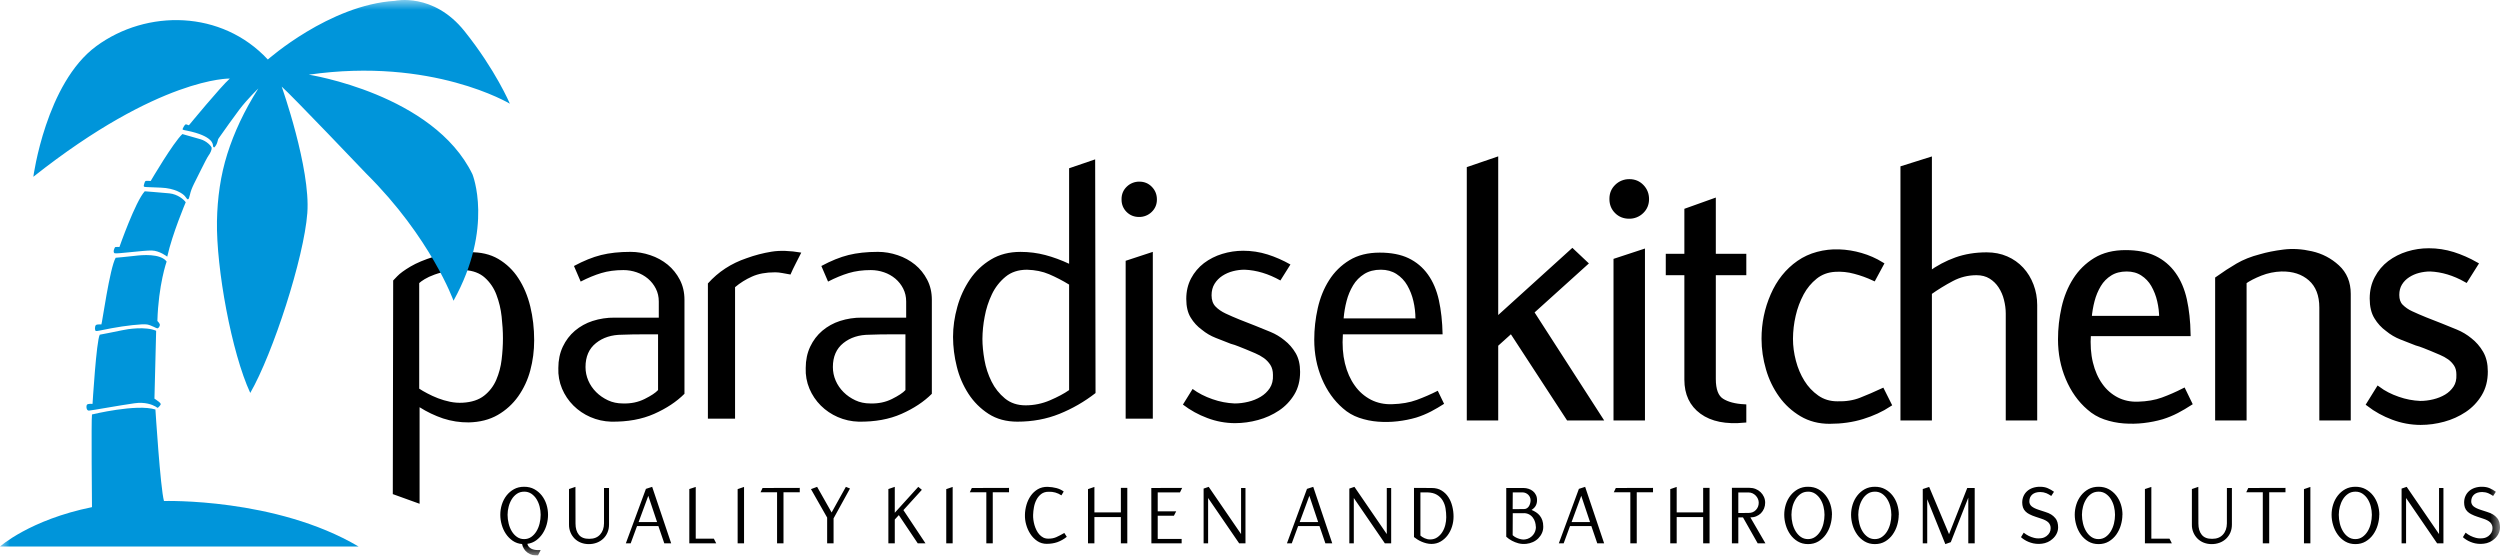 <svg width="126" height="28" viewBox="0 0 126 28" fill="none" xmlns="http://www.w3.org/2000/svg">
<mask id="mask0_86_696" style="mask-type:luminance" maskUnits="userSpaceOnUse" x="0" y="0" width="126" height="28">
<path d="M0 0H126V28H0V0Z" fill="white"/>
</mask>
<g mask="url(#mask0_86_696)">
<path d="M80.653 21.083H79.04L76.171 16.683L75.402 17.376V21.083H74.034V8.5L75.402 8.031V16.121L79.246 12.638L79.921 13.274L77.203 15.727L80.653 21.082V21.083ZM81.223 10.017C81.223 9.767 81.31 9.558 81.486 9.389C81.57 9.307 81.669 9.242 81.779 9.199C81.888 9.156 82.005 9.134 82.123 9.137C82.373 9.137 82.582 9.224 82.751 9.399C82.92 9.574 83.004 9.786 83.004 10.035C83.004 10.285 82.917 10.494 82.742 10.663C82.658 10.745 82.558 10.81 82.449 10.853C82.339 10.896 82.222 10.918 82.104 10.915C81.854 10.915 81.645 10.831 81.476 10.663C81.307 10.494 81.223 10.285 81.223 10.035V10.017ZM81.429 21.083V13.125L82.798 12.675V21.083L81.429 21.083ZM85 13.762H84.063V12.9H85V10.6L86.369 10.11V12.9H87.906V13.762H86.369V19.099C86.369 19.648 86.506 20.01 86.781 20.185C87.056 20.36 87.431 20.459 87.906 20.484V21.196C86.994 21.283 86.281 21.139 85.769 20.765C85.256 20.39 85 19.848 85 19.136V13.762ZM92.208 21.252C91.683 21.252 91.214 21.13 90.802 20.887C90.391 20.644 90.035 20.319 89.758 19.932C89.467 19.525 89.248 19.072 89.111 18.593C88.965 18.093 88.889 17.588 88.889 17.076C88.889 16.302 89.039 15.569 89.343 14.876C89.645 14.183 90.08 13.637 90.652 13.238C90.939 13.038 91.258 12.891 91.608 12.798C91.959 12.704 92.323 12.663 92.686 12.676C93.061 12.689 93.433 12.749 93.792 12.854C94.161 12.96 94.508 13.113 94.833 13.312L94.439 14.042C94.132 13.898 93.812 13.782 93.483 13.696C93.154 13.605 92.812 13.57 92.471 13.593C92.095 13.618 91.77 13.74 91.496 13.958C91.214 14.184 90.981 14.465 90.811 14.782C90.624 15.13 90.485 15.502 90.398 15.887C90.307 16.277 90.26 16.676 90.258 17.076C90.258 17.451 90.308 17.828 90.409 18.209C90.508 18.59 90.655 18.936 90.849 19.248C91.037 19.554 91.285 19.819 91.58 20.025C91.874 20.231 92.214 20.334 92.602 20.334C93.039 20.347 93.433 20.284 93.783 20.147C94.151 20.002 94.513 19.846 94.871 19.679L95.227 20.39C94.827 20.653 94.374 20.861 93.868 21.017C93.362 21.174 92.809 21.252 92.208 21.252ZM102.567 21.083H101.198V15.803C101.198 15.566 101.166 15.325 101.104 15.082C101.047 14.849 100.951 14.628 100.82 14.427C100.695 14.234 100.528 14.07 100.332 13.949C100.129 13.824 99.891 13.762 99.616 13.762C99.176 13.762 98.76 13.865 98.372 14.071C97.982 14.277 97.613 14.505 97.26 14.754V21.083H95.891V8.463L97.26 8.032V13.781C97.672 13.481 98.113 13.247 98.582 13.078C99.051 12.91 99.567 12.826 100.129 12.826C100.492 12.826 100.823 12.891 101.123 13.022C101.414 13.148 101.676 13.332 101.891 13.565C102.108 13.803 102.277 14.079 102.388 14.38C102.507 14.692 102.567 15.023 102.567 15.372V21.083ZM108.931 16.046C108.931 15.746 108.897 15.45 108.828 15.157C108.765 14.878 108.66 14.61 108.518 14.361C108.386 14.13 108.2 13.934 107.974 13.79C107.75 13.646 107.487 13.575 107.187 13.575C106.862 13.575 106.584 13.646 106.353 13.79C106.122 13.933 105.929 14.129 105.79 14.361C105.643 14.606 105.533 14.871 105.462 15.147C105.386 15.434 105.337 15.727 105.312 16.027H108.912L108.931 16.046ZM110.375 20.334C110.162 20.472 109.944 20.599 109.718 20.718C109.478 20.843 109.227 20.947 108.968 21.027C108.662 21.116 108.348 21.178 108.031 21.214C107.706 21.252 107.378 21.258 107.046 21.233C106.72 21.209 106.398 21.143 106.089 21.036C105.788 20.933 105.511 20.771 105.275 20.559C104.824 20.172 104.471 19.673 104.215 19.067C103.959 18.462 103.831 17.806 103.831 17.104C103.831 16.567 103.89 16.037 104.008 15.509C104.127 14.985 104.318 14.514 104.581 14.102C104.838 13.694 105.188 13.35 105.602 13.097C106.021 12.841 106.53 12.713 107.131 12.713C107.705 12.713 108.19 12.807 108.584 12.994C108.974 13.181 109.31 13.463 109.559 13.815C109.815 14.171 110 14.605 110.112 15.11C110.224 15.619 110.287 16.193 110.299 16.833H105.275C105.237 17.369 105.271 17.856 105.377 18.293C105.483 18.73 105.649 19.105 105.874 19.417C106.084 19.716 106.364 19.96 106.69 20.128C107.009 20.29 107.362 20.365 107.749 20.353C108.224 20.34 108.64 20.269 108.996 20.138C109.358 20.005 109.712 19.85 110.055 19.675L110.375 20.334ZM118.37 21.083H117.002V15.503C117.002 14.867 116.814 14.383 116.439 14.052C116.064 13.721 115.576 13.562 114.977 13.575C114.62 13.586 114.267 13.659 113.936 13.79C113.605 13.921 113.332 14.061 113.12 14.211V21.083H111.751V14.043C112.101 13.793 112.442 13.571 112.773 13.378C113.105 13.184 113.489 13.031 113.927 12.919C114.264 12.819 114.654 12.741 115.098 12.685C115.543 12.629 116.008 12.657 116.496 12.769C116.996 12.882 117.433 13.109 117.808 13.453C118.182 13.796 118.37 14.249 118.37 14.81V21.083ZM121.997 21.308C121.52 21.307 121.046 21.219 120.6 21.049C120.159 20.886 119.745 20.658 119.372 20.372L119.86 19.585C120.147 19.798 120.482 19.969 120.863 20.1C121.222 20.227 121.598 20.299 121.979 20.315C122.203 20.315 122.432 20.288 122.663 20.231C122.894 20.175 123.104 20.091 123.291 19.979C123.479 19.867 123.632 19.72 123.75 19.542C123.869 19.361 123.922 19.139 123.91 18.877C123.91 18.677 123.867 18.509 123.779 18.372C123.692 18.239 123.582 18.122 123.454 18.028C123.316 17.931 123.169 17.85 123.013 17.785L122.547 17.588L122.172 17.438C122.045 17.387 121.914 17.343 121.782 17.307C121.532 17.207 121.282 17.108 121.025 17.011C120.771 16.912 120.535 16.773 120.325 16.599C120.099 16.436 119.909 16.229 119.766 15.99C119.616 15.75 119.541 15.435 119.541 15.048C119.541 14.661 119.622 14.318 119.785 14.012C119.942 13.712 120.163 13.45 120.432 13.244C120.708 13.037 121.019 12.88 121.35 12.779C121.693 12.673 122.05 12.619 122.41 12.62C122.826 12.619 123.241 12.682 123.638 12.807C124.031 12.932 124.416 13.1 124.791 13.313L124.284 14.118C123.685 13.781 123.085 13.6 122.485 13.575C122.285 13.575 122.088 13.6 121.894 13.65C121.7 13.7 121.522 13.778 121.36 13.884C121.2 13.987 121.065 14.125 120.966 14.286C120.866 14.449 120.816 14.642 120.816 14.867C120.816 15.104 120.881 15.291 121.012 15.429C121.161 15.578 121.336 15.699 121.528 15.785C121.741 15.885 121.978 15.987 122.241 16.094C122.503 16.2 122.765 16.303 123.028 16.403C123.278 16.503 123.531 16.606 123.788 16.712C124.044 16.818 124.278 16.958 124.491 17.133C124.716 17.308 124.903 17.523 125.053 17.779C125.204 18.035 125.278 18.35 125.278 18.725C125.278 19.161 125.182 19.542 124.984 19.867C124.791 20.188 124.529 20.463 124.216 20.672C123.892 20.887 123.536 21.049 123.159 21.15C122.781 21.254 122.39 21.307 121.997 21.308ZM27.249 25.945C27.249 25.809 27.232 25.672 27.198 25.535C27.166 25.403 27.114 25.277 27.043 25.161C26.977 25.052 26.889 24.959 26.784 24.886C26.676 24.814 26.549 24.777 26.42 24.78C26.278 24.78 26.156 24.816 26.052 24.887C25.947 24.959 25.859 25.053 25.793 25.161C25.722 25.277 25.669 25.403 25.636 25.535C25.6 25.672 25.582 25.809 25.582 25.944C25.582 26.092 25.6 26.239 25.636 26.385C25.671 26.531 25.724 26.662 25.795 26.779C25.866 26.895 25.953 26.99 26.057 27.062C26.16 27.134 26.28 27.171 26.416 27.171C26.552 27.171 26.671 27.134 26.775 27.062C26.878 26.99 26.965 26.895 27.036 26.779C27.11 26.656 27.163 26.523 27.196 26.385C27.231 26.239 27.249 26.092 27.249 25.945ZM27.107 27.724H27.249L27.111 27.998C27.016 28.004 26.921 27.995 26.83 27.969C26.743 27.946 26.661 27.907 26.588 27.854C26.517 27.803 26.457 27.739 26.409 27.664C26.361 27.59 26.328 27.506 26.313 27.419C26.143 27.407 25.98 27.351 25.84 27.255C25.704 27.161 25.587 27.042 25.496 26.905C25.402 26.764 25.331 26.608 25.286 26.445C25.239 26.282 25.215 26.114 25.215 25.945C25.215 25.768 25.241 25.595 25.294 25.427C25.348 25.259 25.425 25.108 25.529 24.975C25.633 24.843 25.758 24.736 25.906 24.654C26.054 24.573 26.224 24.533 26.416 24.533C26.608 24.533 26.779 24.573 26.928 24.654C27.077 24.736 27.203 24.843 27.307 24.975C27.41 25.108 27.488 25.259 27.542 25.427C27.595 25.595 27.621 25.768 27.621 25.945C27.621 26.104 27.599 26.266 27.555 26.429C27.512 26.589 27.445 26.741 27.355 26.881C27.268 27.016 27.157 27.135 27.027 27.231C26.896 27.327 26.742 27.389 26.579 27.409C26.59 27.462 26.613 27.512 26.648 27.553C26.682 27.593 26.723 27.625 26.77 27.651C26.817 27.676 26.87 27.694 26.928 27.706C26.985 27.718 27.045 27.724 27.107 27.724ZM30.442 24.595H30.695V26.436C30.695 26.583 30.669 26.718 30.617 26.839C30.566 26.96 30.494 27.064 30.402 27.151C30.309 27.238 30.199 27.307 30.079 27.352C29.95 27.4 29.813 27.424 29.675 27.423C29.533 27.423 29.402 27.399 29.281 27.352C29.163 27.307 29.056 27.238 28.966 27.151C28.877 27.062 28.805 26.957 28.756 26.841C28.703 26.714 28.676 26.578 28.678 26.44V24.648L29.002 24.537L29.006 26.387C29.006 26.626 29.062 26.815 29.176 26.954C29.287 27.092 29.463 27.16 29.7 27.157C29.934 27.157 30.116 27.086 30.244 26.942C30.374 26.799 30.439 26.611 30.442 26.378L30.442 24.595ZM32.674 24.988L32.186 26.312H33.117L32.674 24.988ZM33.48 27.383L33.183 26.515H32.106L31.787 27.383H31.543L32.554 24.639L32.869 24.537L33.827 27.383L33.48 27.383ZM36.097 27.383H34.741V24.648L35.065 24.541V27.148H35.977L36.097 27.383ZM37.5 27.383H37.177V24.652L37.5 24.541V27.383ZM40.308 24.811H39.488V27.383H39.164V24.811H38.331L38.433 24.595L40.308 24.59V24.811ZM42.012 26.126V27.383H41.688V26.086L40.873 24.652L41.183 24.537L41.914 25.829C42.06 25.561 42.208 25.294 42.358 25.028C42.446 24.869 42.538 24.705 42.632 24.537L42.84 24.621L42.012 26.126ZM46.644 27.383H46.254L45.301 25.962L45.097 26.184V27.383H44.774V24.648L45.097 24.537V25.843L46.281 24.537L46.462 24.687L45.532 25.71L46.644 27.383ZM48.014 27.383H47.691V24.652L48.014 24.541V27.383ZM50.855 24.811H50.035V27.383H49.711V24.811H48.878L48.98 24.595L50.855 24.59V24.811ZM52.76 27.41C52.58 27.41 52.42 27.363 52.281 27.27C52.142 27.176 52.023 27.055 51.932 26.914C51.836 26.768 51.765 26.608 51.719 26.44C51.673 26.279 51.652 26.112 51.657 25.944C51.66 25.779 51.686 25.612 51.734 25.444C51.783 25.276 51.855 25.124 51.949 24.988C52.044 24.853 52.162 24.743 52.304 24.658C52.446 24.575 52.611 24.534 52.8 24.537C52.96 24.543 53.108 24.563 53.244 24.599C53.38 24.634 53.502 24.692 53.611 24.772L53.496 24.966C53.306 24.838 53.079 24.774 52.849 24.785C52.701 24.785 52.578 24.822 52.478 24.898C52.379 24.974 52.297 25.072 52.24 25.183C52.179 25.298 52.136 25.424 52.111 25.562C52.087 25.689 52.073 25.819 52.069 25.949C52.066 26.025 52.07 26.108 52.082 26.197C52.094 26.285 52.112 26.373 52.137 26.462C52.163 26.551 52.196 26.636 52.237 26.719C52.278 26.802 52.327 26.875 52.383 26.938C52.439 27.001 52.504 27.052 52.578 27.091C52.652 27.129 52.736 27.148 52.831 27.148C52.91 27.148 52.983 27.142 53.046 27.131C53.109 27.119 53.17 27.1 53.23 27.075C53.289 27.05 53.351 27.02 53.416 26.985L53.642 26.861L53.766 27.056C53.621 27.173 53.457 27.265 53.281 27.328C53.12 27.382 52.948 27.409 52.764 27.409L52.76 27.41ZM55.158 25.825H56.492V24.59H56.816V27.383H56.492V26.059H55.158V27.383H54.835V24.652L55.158 24.541V25.825ZM59.581 24.59L59.471 24.816H58.349V25.772H59.28L59.165 25.993H58.349V27.162H59.555V27.383H58.03L58.026 24.595L59.581 24.59ZM62.772 27.383H62.453L60.889 25.099V27.383H60.662V24.625L60.919 24.537L62.55 26.918V24.595H62.772V27.383ZM65.992 24.988L65.504 26.312H66.435L65.992 24.988ZM66.799 27.383L66.502 26.515H65.425L65.106 27.383H64.862L65.872 24.639L66.187 24.537L67.145 27.383L66.799 27.383ZM70.115 27.383H69.796L68.232 25.099V27.383H68.006V24.625L68.263 24.537L69.894 26.918V24.595H70.115V27.383ZM72.891 26.069C72.891 25.918 72.879 25.768 72.854 25.619C72.832 25.478 72.782 25.343 72.709 25.221C72.637 25.103 72.537 25.005 72.418 24.936C72.295 24.862 72.136 24.822 71.941 24.816H71.589V26.993C71.642 27.043 71.714 27.088 71.802 27.128C71.891 27.168 71.983 27.188 72.078 27.188C72.215 27.188 72.334 27.153 72.436 27.084C72.539 27.014 72.626 26.924 72.691 26.819C72.76 26.711 72.81 26.591 72.843 26.458C72.876 26.325 72.891 26.195 72.891 26.069ZM73.259 26.033C73.259 26.204 73.234 26.373 73.182 26.538C73.13 26.703 73.056 26.85 72.959 26.98C72.861 27.11 72.743 27.215 72.606 27.294C72.469 27.374 72.316 27.414 72.148 27.414C72.059 27.414 71.972 27.403 71.886 27.381C71.726 27.341 71.573 27.276 71.434 27.188C71.375 27.152 71.319 27.111 71.265 27.068V24.59L72.161 24.595C72.353 24.595 72.518 24.637 72.657 24.723C72.796 24.808 72.91 24.919 72.998 25.055C73.087 25.191 73.153 25.345 73.195 25.518C73.238 25.69 73.259 25.862 73.259 26.033ZM77.404 26.546C77.404 26.476 77.393 26.399 77.369 26.316C77.346 26.235 77.308 26.158 77.257 26.09C77.201 26.013 77.126 25.952 77.039 25.912C76.953 25.873 76.857 25.857 76.762 25.865H76.243L76.238 26.975C76.262 26.999 76.296 27.025 76.339 27.053C76.384 27.081 76.434 27.106 76.49 27.128C76.546 27.151 76.606 27.168 76.671 27.181C76.735 27.195 76.799 27.197 76.861 27.188C76.942 27.178 77.02 27.151 77.091 27.111C77.158 27.071 77.216 27.022 77.265 26.965C77.314 26.907 77.35 26.842 77.375 26.77C77.4 26.698 77.412 26.622 77.412 26.542L77.404 26.547V26.546ZM77.142 25.212C77.141 25.11 77.1 25.012 77.028 24.94C76.954 24.866 76.855 24.822 76.75 24.816H76.243L76.238 25.661L76.807 25.657C76.861 25.658 76.914 25.644 76.959 25.615C77.001 25.587 77.037 25.549 77.063 25.506C77.114 25.416 77.141 25.315 77.142 25.212ZM77.78 26.532C77.783 26.65 77.762 26.76 77.716 26.862C77.626 27.066 77.462 27.229 77.258 27.32C77.154 27.367 77.043 27.397 76.93 27.409C76.779 27.424 76.643 27.414 76.522 27.38C76.411 27.35 76.304 27.308 76.203 27.254C76.098 27.199 76.001 27.131 75.915 27.051V24.595H76.786C76.871 24.595 76.955 24.608 77.037 24.635C77.12 24.661 77.193 24.7 77.258 24.752C77.323 24.804 77.374 24.869 77.412 24.948C77.451 25.026 77.469 25.118 77.466 25.225C77.466 25.321 77.442 25.415 77.395 25.498C77.352 25.573 77.283 25.641 77.19 25.7C77.27 25.733 77.345 25.772 77.416 25.818C77.565 25.913 77.676 26.055 77.732 26.221C77.764 26.311 77.78 26.414 77.78 26.532ZM79.695 24.988L79.208 26.312H80.138L79.695 24.988ZM80.502 27.383L80.205 26.515H79.128L78.809 27.383H78.565L79.576 24.639L79.891 24.537L80.848 27.383L80.502 27.383ZM83.312 24.811H82.492V27.383H82.169V24.811H81.335L81.437 24.595L83.312 24.59V24.811ZM84.505 25.825H85.839V24.59H86.162V27.383H85.839V26.059H84.505V27.383H84.181V24.652L84.505 24.541V25.825ZM88.64 25.334C88.64 25.268 88.626 25.204 88.6 25.144C88.547 25.022 88.451 24.922 88.331 24.865C88.269 24.835 88.201 24.82 88.132 24.82H87.611V25.856L88.128 25.852C88.283 25.852 88.406 25.802 88.499 25.701C88.594 25.601 88.64 25.478 88.64 25.334ZM88.977 27.383H88.587L87.847 26.077H87.611V27.383H87.288V24.586H88.17C88.28 24.586 88.383 24.605 88.48 24.643C88.668 24.716 88.82 24.86 88.902 25.043C88.943 25.135 88.964 25.234 88.964 25.34C88.965 25.538 88.888 25.728 88.749 25.869C88.682 25.934 88.604 25.985 88.513 26.022C88.424 26.059 88.326 26.077 88.219 26.077L88.977 27.383ZM91.955 25.945C91.955 25.809 91.938 25.672 91.904 25.535C91.873 25.403 91.82 25.277 91.749 25.161C91.683 25.053 91.595 24.959 91.49 24.886C91.383 24.814 91.256 24.777 91.127 24.78C90.985 24.78 90.862 24.816 90.759 24.887C90.654 24.959 90.566 25.053 90.5 25.161C90.428 25.277 90.375 25.403 90.342 25.535C90.307 25.669 90.29 25.806 90.289 25.944C90.289 26.092 90.307 26.239 90.342 26.385C90.378 26.531 90.431 26.662 90.502 26.779C90.573 26.895 90.659 26.99 90.763 27.062C90.867 27.134 90.987 27.171 91.122 27.171C91.258 27.171 91.378 27.134 91.481 27.062C91.585 26.99 91.672 26.895 91.743 26.779C91.814 26.662 91.867 26.531 91.902 26.385C91.937 26.239 91.955 26.092 91.955 25.945ZM92.328 25.945C92.328 26.115 92.302 26.289 92.25 26.465C92.201 26.635 92.124 26.795 92.022 26.94C91.922 27.081 91.794 27.2 91.645 27.288C91.494 27.378 91.321 27.423 91.126 27.423C90.932 27.423 90.758 27.378 90.608 27.288C90.459 27.2 90.331 27.081 90.231 26.94C90.131 26.799 90.055 26.64 90.003 26.464C89.953 26.296 89.926 26.12 89.926 25.944C89.926 25.767 89.952 25.595 90.005 25.427C90.058 25.258 90.136 25.108 90.24 24.975C90.344 24.843 90.469 24.735 90.617 24.654C90.774 24.571 90.949 24.529 91.127 24.533C91.319 24.533 91.49 24.573 91.639 24.654C91.788 24.736 91.914 24.843 92.017 24.975C92.121 25.108 92.199 25.258 92.253 25.427C92.306 25.595 92.332 25.767 92.332 25.944L92.328 25.945ZM95.324 25.945C95.324 25.809 95.307 25.672 95.273 25.535C95.241 25.403 95.189 25.277 95.118 25.161C95.052 25.053 94.964 24.959 94.859 24.886C94.751 24.814 94.624 24.777 94.495 24.78C94.353 24.78 94.231 24.816 94.127 24.887C94.022 24.959 93.934 25.053 93.868 25.161C93.797 25.277 93.744 25.403 93.711 25.535C93.675 25.669 93.658 25.806 93.657 25.944C93.657 26.092 93.675 26.239 93.711 26.385C93.746 26.531 93.799 26.662 93.87 26.779C93.941 26.895 94.028 26.99 94.132 27.062C94.235 27.134 94.355 27.171 94.49 27.171C94.626 27.171 94.746 27.134 94.849 27.062C94.956 26.987 95.045 26.89 95.111 26.779C95.182 26.662 95.235 26.531 95.271 26.385C95.306 26.241 95.324 26.093 95.324 25.945ZM95.696 25.945C95.696 26.115 95.67 26.289 95.619 26.465C95.57 26.635 95.492 26.795 95.39 26.94C95.291 27.081 95.162 27.2 95.014 27.288C94.863 27.378 94.69 27.423 94.495 27.423C94.3 27.423 94.127 27.378 93.977 27.288C93.828 27.2 93.699 27.081 93.6 26.94C93.498 26.795 93.42 26.634 93.371 26.464C93.321 26.296 93.295 26.12 93.294 25.944C93.294 25.767 93.321 25.595 93.374 25.427C93.427 25.258 93.505 25.108 93.609 24.975C93.712 24.843 93.838 24.735 93.985 24.654C94.133 24.573 94.303 24.533 94.495 24.533C94.687 24.533 94.858 24.573 95.007 24.654C95.154 24.734 95.284 24.843 95.386 24.975C95.489 25.108 95.568 25.258 95.621 25.427C95.674 25.595 95.701 25.767 95.701 25.944L95.696 25.945ZM99.525 27.383H99.202V25.081L98.32 27.325L98.045 27.423L97.132 25.161V27.383H96.907V24.648L97.23 24.541L98.232 26.923L99.149 24.595H99.525V27.383ZM103.343 27.246C103.255 27.303 103.16 27.346 103.059 27.374C102.868 27.423 102.667 27.426 102.474 27.385C102.393 27.367 102.314 27.342 102.237 27.31C102.164 27.28 102.094 27.244 102.027 27.201C101.967 27.164 101.91 27.121 101.858 27.073L101.995 26.847C102.148 26.971 102.326 27.06 102.517 27.108C102.586 27.126 102.656 27.135 102.727 27.135C102.831 27.135 102.911 27.126 102.969 27.108C103.026 27.091 103.085 27.061 103.144 27.02C103.283 26.914 103.352 26.782 103.352 26.626C103.355 26.571 103.345 26.516 103.325 26.464C103.305 26.413 103.274 26.366 103.235 26.327C103.156 26.252 103.033 26.188 102.865 26.135L102.585 26.042C102.478 26.008 102.375 25.965 102.275 25.913C102.205 25.878 102.14 25.832 102.085 25.776C102.027 25.72 101.984 25.651 101.958 25.575C101.932 25.495 101.92 25.413 101.92 25.329C101.92 25.211 101.942 25.103 101.985 25.006C102.027 24.91 102.089 24.824 102.167 24.754C102.245 24.683 102.339 24.629 102.451 24.59C102.568 24.551 102.692 24.531 102.816 24.533C102.967 24.533 103.097 24.557 103.208 24.606C103.319 24.654 103.423 24.714 103.521 24.785L103.383 24.997C103.308 24.943 103.227 24.897 103.142 24.86C103.044 24.82 102.939 24.799 102.834 24.798C102.659 24.798 102.524 24.84 102.428 24.922C102.332 25.005 102.282 25.117 102.279 25.259C102.276 25.308 102.285 25.357 102.305 25.402C102.325 25.447 102.355 25.486 102.393 25.518C102.471 25.584 102.593 25.644 102.758 25.697L103.073 25.799C103.197 25.837 103.298 25.88 103.376 25.929C103.455 25.978 103.521 26.035 103.574 26.1C103.633 26.165 103.673 26.239 103.696 26.323C103.718 26.407 103.729 26.492 103.729 26.578C103.729 26.708 103.696 26.83 103.629 26.945C103.562 27.06 103.467 27.159 103.343 27.241V27.246L103.343 27.246ZM106.597 25.945C106.596 25.807 106.579 25.669 106.546 25.535C106.514 25.403 106.462 25.277 106.391 25.161C106.325 25.052 106.236 24.959 106.131 24.886C106.024 24.814 105.897 24.777 105.768 24.78C105.626 24.78 105.504 24.816 105.4 24.887C105.295 24.959 105.207 25.053 105.141 25.161C105.07 25.277 105.017 25.403 104.984 25.535C104.948 25.669 104.931 25.806 104.93 25.944C104.93 26.092 104.948 26.239 104.984 26.385C105.019 26.531 105.072 26.662 105.143 26.779C105.214 26.895 105.301 26.99 105.405 27.062C105.508 27.134 105.628 27.171 105.763 27.171C105.899 27.171 106.019 27.134 106.123 27.062C106.226 26.99 106.313 26.895 106.384 26.779C106.455 26.662 106.508 26.531 106.544 26.385C106.579 26.241 106.596 26.093 106.597 25.945ZM106.969 25.945C106.969 26.115 106.943 26.289 106.891 26.465C106.842 26.635 106.765 26.795 106.664 26.94C106.563 27.082 106.437 27.198 106.287 27.288C106.136 27.378 105.963 27.423 105.768 27.423C105.573 27.423 105.4 27.378 105.249 27.288C105.101 27.199 104.972 27.081 104.873 26.94C104.771 26.795 104.694 26.634 104.645 26.464C104.594 26.295 104.568 26.12 104.567 25.944C104.567 25.767 104.594 25.595 104.647 25.427C104.7 25.258 104.779 25.108 104.882 24.975C104.985 24.843 105.111 24.735 105.258 24.654C105.407 24.573 105.576 24.533 105.768 24.533C105.96 24.533 106.131 24.573 106.28 24.654C106.427 24.734 106.556 24.843 106.659 24.975C106.762 25.108 106.84 25.258 106.894 25.427C106.947 25.595 106.973 25.767 106.973 25.944L106.969 25.945ZM109.461 27.383H108.104V24.648L108.428 24.541V27.148H109.341L109.461 27.383ZM112.236 24.595H112.488V26.436C112.488 26.583 112.463 26.718 112.411 26.839C112.361 26.956 112.288 27.062 112.195 27.151C112.102 27.239 111.992 27.307 111.872 27.352C111.743 27.4 111.606 27.424 111.469 27.423C111.334 27.424 111.2 27.4 111.074 27.352C110.956 27.307 110.849 27.238 110.76 27.151C110.665 27.058 110.591 26.947 110.542 26.825C110.492 26.703 110.468 26.572 110.471 26.44V24.648L110.795 24.537L110.799 26.387C110.799 26.626 110.855 26.815 110.969 26.954C111.081 27.092 111.256 27.16 111.493 27.157C111.727 27.157 111.909 27.086 112.037 26.942C112.167 26.799 112.232 26.611 112.235 26.378L112.236 24.595ZM115.188 24.811H114.368V27.383H114.045V24.811H113.211L113.313 24.595L115.188 24.59V24.811ZM116.443 27.383H116.12V24.652L116.443 24.541V27.383ZM119.542 25.945C119.542 25.809 119.524 25.672 119.49 25.535C119.459 25.403 119.406 25.277 119.336 25.161C119.269 25.052 119.181 24.959 119.076 24.886C118.969 24.814 118.842 24.777 118.713 24.78C118.571 24.78 118.448 24.816 118.345 24.887C118.24 24.959 118.151 25.053 118.085 25.161C118.014 25.277 117.961 25.404 117.928 25.535C117.893 25.669 117.875 25.806 117.875 25.944C117.875 26.092 117.892 26.239 117.928 26.385C117.963 26.531 118.017 26.662 118.088 26.779C118.158 26.895 118.245 26.99 118.349 27.062C118.452 27.134 118.573 27.171 118.708 27.171C118.844 27.171 118.964 27.134 119.067 27.062C119.17 26.99 119.257 26.895 119.329 26.779C119.4 26.662 119.453 26.531 119.488 26.385C119.523 26.241 119.542 26.093 119.542 25.945ZM119.914 25.945C119.914 26.115 119.888 26.289 119.836 26.465C119.787 26.635 119.71 26.795 119.608 26.94C119.508 27.081 119.38 27.199 119.231 27.288C119.081 27.378 118.908 27.423 118.713 27.423C118.518 27.423 118.345 27.378 118.194 27.288C118.045 27.2 117.917 27.081 117.818 26.94C117.715 26.795 117.638 26.634 117.589 26.464C117.538 26.296 117.512 26.12 117.512 25.944C117.512 25.767 117.538 25.595 117.591 25.427C117.645 25.258 117.723 25.108 117.827 24.975C117.93 24.843 118.055 24.735 118.203 24.654C118.351 24.573 118.521 24.533 118.713 24.533C118.905 24.533 119.076 24.573 119.225 24.654C119.372 24.734 119.501 24.843 119.604 24.975C119.707 25.108 119.785 25.258 119.839 25.427C119.892 25.595 119.918 25.767 119.918 25.944L119.914 25.945ZM123.149 27.383H122.83L121.266 25.099V27.383H121.04V24.625L121.297 24.537L122.928 26.918V24.595H123.149V27.383ZM125.614 27.246C125.527 27.303 125.432 27.346 125.331 27.374C125.139 27.422 124.939 27.426 124.746 27.385C124.664 27.367 124.585 27.342 124.508 27.31C124.435 27.28 124.365 27.244 124.298 27.201C124.238 27.164 124.182 27.121 124.13 27.073L124.267 26.847C124.419 26.971 124.597 27.06 124.787 27.108C124.857 27.126 124.927 27.135 124.998 27.135C125.101 27.135 125.182 27.126 125.239 27.108C125.297 27.091 125.355 27.061 125.415 27.02C125.553 26.913 125.623 26.782 125.623 26.626C125.625 26.571 125.616 26.516 125.596 26.464C125.576 26.413 125.545 26.366 125.506 26.327C125.427 26.252 125.304 26.187 125.136 26.135L124.856 26.042C124.749 26.008 124.646 25.965 124.546 25.913C124.475 25.878 124.411 25.832 124.355 25.776C124.298 25.72 124.255 25.651 124.229 25.575C124.204 25.495 124.191 25.413 124.192 25.329C124.192 25.211 124.213 25.103 124.256 25.006C124.298 24.909 124.359 24.825 124.437 24.754C124.516 24.683 124.61 24.629 124.721 24.59C124.839 24.551 124.962 24.531 125.087 24.533C125.237 24.533 125.368 24.557 125.479 24.606C125.59 24.654 125.694 24.714 125.791 24.785L125.654 24.997C125.579 24.943 125.498 24.897 125.412 24.86C125.315 24.82 125.21 24.799 125.104 24.798C124.93 24.798 124.795 24.84 124.699 24.922C124.603 25.005 124.554 25.117 124.55 25.258C124.547 25.307 124.556 25.356 124.576 25.401C124.595 25.446 124.625 25.486 124.663 25.518C124.742 25.584 124.863 25.643 125.029 25.697L125.344 25.799C125.468 25.837 125.569 25.88 125.648 25.929C125.726 25.978 125.791 26.034 125.845 26.099C125.904 26.164 125.944 26.239 125.967 26.323C125.988 26.407 126 26.492 126 26.578C126 26.707 125.967 26.83 125.9 26.945C125.834 27.06 125.738 27.159 125.614 27.241V27.246ZM23.322 20.297C23.772 20.272 24.132 20.153 24.401 19.941C24.668 19.732 24.877 19.459 25.01 19.148C25.15 18.821 25.242 18.475 25.282 18.122C25.326 17.753 25.348 17.398 25.348 17.048C25.348 16.711 25.326 16.349 25.282 15.956C25.242 15.579 25.154 15.209 25.019 14.854C24.898 14.526 24.699 14.231 24.438 13.996C24.182 13.765 23.841 13.637 23.416 13.612C23.143 13.598 22.87 13.614 22.6 13.659C22.364 13.697 22.132 13.757 21.907 13.837C21.7 13.912 21.532 13.99 21.4 14.071C21.269 14.152 21.179 14.218 21.128 14.267V19.588C21.241 19.663 21.379 19.745 21.541 19.828C21.704 19.916 21.882 19.997 22.076 20.072C22.269 20.147 22.472 20.206 22.685 20.25C22.894 20.293 23.109 20.309 23.322 20.297ZM23.66 12.713C24.222 12.701 24.707 12.813 25.113 13.05C25.523 13.291 25.87 13.624 26.126 14.024C26.395 14.436 26.595 14.91 26.726 15.447C26.857 15.984 26.922 16.552 26.922 17.151C26.922 17.675 26.857 18.181 26.726 18.668C26.602 19.137 26.396 19.581 26.116 19.978C25.845 20.361 25.493 20.681 25.085 20.915C24.672 21.152 24.185 21.277 23.622 21.289C23.183 21.293 22.746 21.226 22.328 21.089C21.913 20.948 21.517 20.759 21.147 20.524V25.39L19.797 24.903L19.816 14.136L20.022 13.921C20.16 13.777 20.382 13.615 20.688 13.434C20.994 13.253 21.388 13.088 21.869 12.938C22.35 12.788 22.941 12.707 23.641 12.694L23.66 12.713ZM33.166 19.66V16.851H32.357C32.029 16.851 31.698 16.857 31.357 16.87C30.829 16.87 30.388 17.01 30.038 17.291C29.685 17.572 29.51 17.975 29.51 18.499C29.51 18.736 29.557 18.964 29.651 19.183C29.745 19.401 29.879 19.594 30.047 19.763C30.216 19.932 30.416 20.069 30.641 20.175C30.866 20.281 31.119 20.334 31.394 20.334C31.797 20.347 32.16 20.272 32.488 20.109C32.813 19.947 33.041 19.798 33.166 19.66L33.166 19.66ZM34.497 19.847C34.097 20.247 33.588 20.584 32.969 20.859C32.35 21.133 31.628 21.264 30.803 21.252C30.441 21.242 30.084 21.163 29.753 21.018C29.435 20.88 29.145 20.684 28.9 20.44C28.656 20.196 28.462 19.908 28.328 19.591C28.189 19.261 28.125 18.904 28.14 18.546C28.14 18.15 28.216 17.791 28.366 17.472C28.515 17.157 28.718 16.889 28.975 16.67C29.237 16.45 29.539 16.282 29.866 16.177C30.223 16.062 30.597 16.005 30.972 16.009H33.203V15.197C33.203 14.957 33.153 14.742 33.053 14.545C32.956 14.354 32.823 14.185 32.66 14.046C32.491 13.904 32.297 13.795 32.088 13.724C31.874 13.65 31.649 13.612 31.422 13.612C31.009 13.612 30.638 13.662 30.306 13.762C29.975 13.862 29.628 14.005 29.266 14.192L28.928 13.406C29.416 13.144 29.872 12.959 30.297 12.853C30.722 12.747 31.216 12.694 31.778 12.694C32.116 12.694 32.45 12.75 32.781 12.863C33.099 12.968 33.394 13.13 33.653 13.34C33.906 13.55 34.113 13.808 34.263 14.099C34.419 14.399 34.497 14.735 34.497 15.11V19.847ZM39.053 13.725C38.603 13.725 38.218 13.796 37.9 13.94C37.591 14.077 37.304 14.256 37.047 14.473V21.102H35.678V14.286C36.203 13.699 36.852 13.275 37.628 13.013C38.04 12.863 38.459 12.754 38.884 12.685C39.309 12.616 39.809 12.632 40.384 12.732C40.297 12.907 40.203 13.091 40.103 13.284C40.003 13.478 39.915 13.662 39.841 13.836L39.427 13.761C39.31 13.739 39.191 13.726 39.072 13.724H39.053V13.725ZM45.634 19.66V16.851H44.824C44.496 16.851 44.165 16.857 43.824 16.87C43.296 16.87 42.856 17.01 42.505 17.291C42.153 17.572 41.977 17.975 41.977 18.499C41.977 18.736 42.024 18.964 42.118 19.183C42.212 19.401 42.346 19.594 42.515 19.763C42.683 19.932 42.883 20.069 43.109 20.175C43.333 20.281 43.587 20.334 43.862 20.334C44.265 20.347 44.628 20.272 44.955 20.109C45.28 19.947 45.509 19.797 45.634 19.66ZM46.965 19.847C46.565 20.247 46.056 20.584 45.437 20.859C44.818 21.133 44.096 21.264 43.271 21.252C42.909 21.242 42.552 21.163 42.221 21.018C41.903 20.88 41.613 20.684 41.368 20.44C41.124 20.196 40.93 19.908 40.796 19.591C40.657 19.261 40.593 18.904 40.608 18.546C40.608 18.15 40.684 17.791 40.834 17.472C40.983 17.157 41.186 16.889 41.443 16.67C41.705 16.45 42.007 16.282 42.334 16.177C42.691 16.062 43.064 16.005 43.44 16.009H45.671V15.197C45.671 14.957 45.621 14.742 45.521 14.545C45.425 14.354 45.291 14.185 45.128 14.046C44.959 13.904 44.765 13.795 44.556 13.724C44.342 13.65 44.117 13.612 43.89 13.612C43.477 13.612 43.106 13.662 42.774 13.762C42.443 13.862 42.096 14.005 41.734 14.192L41.396 13.406C41.883 13.144 42.34 12.959 42.765 12.853C43.19 12.747 43.684 12.694 44.246 12.694C44.584 12.694 44.918 12.75 45.249 12.863C45.567 12.968 45.862 13.13 46.121 13.34C46.371 13.546 46.575 13.799 46.731 14.099C46.887 14.399 46.965 14.735 46.965 15.11V19.847ZM53.883 19.66V14.343C53.559 14.144 53.221 13.969 52.871 13.819C52.545 13.681 52.177 13.606 51.764 13.594C51.327 13.594 50.965 13.712 50.677 13.95C50.387 14.19 50.153 14.49 49.992 14.83C49.82 15.19 49.697 15.571 49.627 15.963C49.556 16.33 49.518 16.703 49.514 17.077C49.514 17.401 49.549 17.757 49.617 18.144C49.683 18.521 49.803 18.887 49.974 19.23C50.135 19.558 50.366 19.849 50.649 20.082C50.93 20.313 51.277 20.429 51.69 20.429C52.112 20.429 52.531 20.343 52.918 20.176C53.311 20.007 53.633 19.836 53.883 19.661V19.66ZM55.215 19.81C54.661 20.242 54.048 20.595 53.396 20.859C52.746 21.121 52.039 21.252 51.277 21.252C50.715 21.252 50.23 21.121 49.824 20.859C49.418 20.597 49.072 20.252 48.811 19.848C48.538 19.425 48.338 18.96 48.221 18.471C48.098 17.984 48.035 17.484 48.033 16.982C48.033 16.483 48.105 15.977 48.249 15.466C48.384 14.973 48.599 14.505 48.886 14.08C49.161 13.674 49.523 13.332 49.946 13.078C50.371 12.822 50.865 12.695 51.427 12.695C51.865 12.695 52.283 12.748 52.683 12.854C53.083 12.96 53.483 13.107 53.883 13.294V8.481L55.196 8.032L55.215 19.81ZM56.526 10.036C56.526 9.786 56.614 9.577 56.789 9.408C56.873 9.326 56.972 9.261 57.082 9.218C57.191 9.174 57.308 9.153 57.426 9.155C57.676 9.155 57.886 9.243 58.055 9.418C58.224 9.593 58.308 9.805 58.308 10.054C58.308 10.304 58.22 10.513 58.045 10.682C57.961 10.764 57.862 10.829 57.752 10.872C57.643 10.916 57.526 10.937 57.408 10.935C57.158 10.935 56.949 10.85 56.78 10.682C56.697 10.6 56.632 10.502 56.588 10.394C56.545 10.286 56.524 10.17 56.527 10.054L56.526 10.036ZM56.733 21.102V13.144L58.102 12.694V21.102H56.733ZM62.245 21.327C61.767 21.326 61.293 21.238 60.847 21.068C60.406 20.905 59.992 20.676 59.619 20.391L60.107 19.604C60.394 19.816 60.729 19.988 61.11 20.119C61.469 20.246 61.845 20.318 62.226 20.334C62.451 20.334 62.679 20.306 62.91 20.25C63.131 20.198 63.343 20.113 63.538 19.997C63.726 19.885 63.879 19.739 63.998 19.56C64.116 19.379 64.169 19.158 64.157 18.895C64.157 18.696 64.113 18.527 64.026 18.39C63.938 18.256 63.829 18.14 63.701 18.047C63.563 17.95 63.416 17.868 63.26 17.803C63.098 17.735 62.945 17.669 62.794 17.607L62.419 17.457C62.292 17.405 62.162 17.361 62.029 17.326C61.779 17.226 61.529 17.126 61.272 17.029C61.018 16.93 60.782 16.791 60.572 16.617C60.346 16.454 60.156 16.247 60.013 16.009C59.863 15.769 59.788 15.453 59.788 15.066C59.788 14.679 59.869 14.336 60.031 14.03C60.189 13.731 60.41 13.469 60.679 13.262C60.955 13.055 61.266 12.898 61.597 12.797C61.94 12.691 62.298 12.638 62.657 12.638C63.082 12.638 63.491 12.701 63.885 12.825C64.279 12.95 64.663 13.119 65.038 13.331L64.532 14.136C63.931 13.799 63.332 13.618 62.732 13.593C62.532 13.593 62.335 13.618 62.141 13.668C61.947 13.718 61.769 13.796 61.606 13.902C61.444 14.008 61.313 14.142 61.213 14.305C61.113 14.467 61.063 14.661 61.063 14.885C61.063 15.122 61.129 15.31 61.26 15.447C61.391 15.584 61.563 15.703 61.775 15.803C61.988 15.903 62.225 16.006 62.488 16.112C62.751 16.218 63.013 16.321 63.275 16.421C63.526 16.521 63.779 16.624 64.035 16.73C64.289 16.835 64.526 16.977 64.738 17.151C64.963 17.326 65.151 17.541 65.301 17.797C65.451 18.053 65.525 18.368 65.525 18.743C65.525 19.18 65.429 19.56 65.232 19.885C65.038 20.206 64.776 20.481 64.463 20.69C64.14 20.906 63.782 21.067 63.406 21.168C63.028 21.273 62.637 21.326 62.245 21.327ZM71.338 16.065C71.338 15.765 71.304 15.467 71.235 15.175C71.172 14.896 71.067 14.628 70.925 14.38C70.793 14.149 70.607 13.953 70.382 13.809C70.157 13.665 69.894 13.593 69.594 13.593C69.269 13.593 68.99 13.665 68.76 13.808C68.529 13.951 68.336 14.148 68.197 14.38C68.05 14.625 67.939 14.89 67.869 15.166C67.793 15.453 67.744 15.747 67.719 16.046H71.319L71.338 16.065ZM72.782 20.353C72.57 20.49 72.351 20.618 72.125 20.737C71.885 20.862 71.634 20.965 71.376 21.046C71.076 21.133 70.763 21.196 70.438 21.233C70.113 21.271 69.785 21.277 69.454 21.252C69.128 21.228 68.806 21.162 68.497 21.055C68.196 20.952 67.918 20.79 67.681 20.578C67.232 20.191 66.878 19.691 66.622 19.086C66.366 18.481 66.238 17.825 66.238 17.123C66.238 16.586 66.297 16.056 66.416 15.528C66.535 15.004 66.725 14.533 66.988 14.121C67.246 13.712 67.595 13.368 68.009 13.116C68.428 12.86 68.938 12.732 69.538 12.732C70.112 12.732 70.597 12.825 70.991 13.013C71.385 13.203 71.71 13.475 71.966 13.833C72.222 14.189 72.407 14.623 72.519 15.128C72.631 15.637 72.694 16.212 72.707 16.851H67.681C67.644 17.388 67.678 17.875 67.784 18.312C67.891 18.749 68.057 19.123 68.282 19.435C68.492 19.735 68.772 19.979 69.097 20.147C69.416 20.309 69.769 20.384 70.157 20.372C70.632 20.359 71.047 20.287 71.404 20.156C71.766 20.023 72.12 19.869 72.463 19.694L72.782 20.353Z" fill="black"/>
<path d="M80.653 21.083H79.04L76.171 16.683L75.402 17.376V21.083H74.034V8.5L75.402 8.032V16.121L79.246 12.638L79.921 13.275L77.203 15.728L80.653 21.083ZM81.223 10.017C81.223 9.767 81.31 9.558 81.486 9.389C81.57 9.307 81.669 9.242 81.779 9.199C81.888 9.156 82.005 9.134 82.123 9.137C82.373 9.137 82.582 9.224 82.751 9.399C82.92 9.574 83.004 9.786 83.004 10.035C83.004 10.285 82.917 10.494 82.742 10.663C82.658 10.745 82.558 10.81 82.449 10.853C82.339 10.896 82.222 10.918 82.104 10.915C81.854 10.915 81.645 10.831 81.476 10.663C81.307 10.494 81.223 10.285 81.223 10.035V10.017ZM81.429 21.083V13.125L82.798 12.675V21.083L81.429 21.083ZM85 13.762H84.063V12.9H85V10.6L86.369 10.11V12.9H87.906V13.762H86.369V19.099C86.369 19.648 86.506 20.01 86.781 20.185C87.056 20.36 87.431 20.459 87.906 20.484V21.196C86.994 21.283 86.281 21.139 85.769 20.765C85.256 20.391 85 19.848 85 19.136V13.762ZM92.208 21.252C91.683 21.252 91.214 21.13 90.802 20.887C90.391 20.644 90.035 20.319 89.758 19.932C89.467 19.525 89.248 19.072 89.111 18.593C88.965 18.093 88.889 17.588 88.889 17.076C88.889 16.302 89.039 15.569 89.343 14.876C89.645 14.183 90.08 13.637 90.652 13.238C90.939 13.038 91.258 12.891 91.608 12.798C91.959 12.704 92.323 12.663 92.686 12.676C93.061 12.689 93.433 12.749 93.792 12.854C94.161 12.96 94.508 13.113 94.833 13.312L94.439 14.042C94.132 13.898 93.812 13.782 93.483 13.696C93.154 13.605 92.812 13.57 92.471 13.593C92.095 13.618 91.77 13.74 91.496 13.958C91.214 14.184 90.981 14.465 90.811 14.782C90.624 15.13 90.485 15.502 90.398 15.887C90.307 16.277 90.26 16.676 90.258 17.076C90.258 17.451 90.308 17.828 90.409 18.209C90.508 18.59 90.655 18.936 90.849 19.248C91.037 19.554 91.285 19.818 91.58 20.025C91.874 20.231 92.214 20.334 92.602 20.334C93.039 20.347 93.433 20.284 93.783 20.147C94.151 20.002 94.513 19.846 94.871 19.679L95.227 20.39C94.827 20.653 94.374 20.861 93.868 21.017C93.362 21.174 92.809 21.252 92.208 21.252ZM102.567 21.083H101.198V15.803C101.198 15.566 101.166 15.325 101.104 15.082C101.047 14.849 100.951 14.628 100.82 14.427C100.695 14.234 100.528 14.07 100.332 13.949C100.129 13.824 99.891 13.762 99.616 13.762C99.176 13.762 98.76 13.865 98.372 14.071C97.987 14.274 97.615 14.502 97.26 14.754V21.083H95.891V8.463L97.26 8.032V13.781C97.672 13.481 98.113 13.247 98.582 13.078C99.051 12.91 99.567 12.826 100.129 12.826C100.492 12.826 100.823 12.891 101.123 13.022C101.414 13.148 101.676 13.332 101.891 13.565C102.104 13.796 102.27 14.068 102.388 14.38C102.507 14.692 102.567 15.023 102.567 15.372V21.083ZM108.931 16.046C108.931 15.746 108.897 15.45 108.828 15.157C108.765 14.878 108.66 14.61 108.518 14.361C108.386 14.13 108.2 13.934 107.974 13.79C107.75 13.646 107.487 13.575 107.187 13.575C106.862 13.575 106.584 13.646 106.353 13.79C106.122 13.933 105.929 14.129 105.79 14.361C105.643 14.606 105.533 14.871 105.462 15.147C105.386 15.434 105.337 15.727 105.312 16.027H108.912L108.931 16.046ZM110.375 20.334C110.162 20.472 109.944 20.599 109.718 20.718C109.478 20.843 109.227 20.947 108.968 21.027C108.668 21.114 108.356 21.177 108.031 21.214C107.706 21.252 107.378 21.258 107.046 21.233C106.72 21.209 106.398 21.143 106.089 21.036C105.788 20.933 105.511 20.771 105.275 20.559C104.824 20.172 104.471 19.673 104.215 19.067C103.959 18.462 103.831 17.806 103.831 17.104C103.831 16.567 103.89 16.037 104.008 15.509C104.127 14.985 104.318 14.514 104.581 14.102C104.838 13.694 105.188 13.35 105.602 13.097C106.021 12.841 106.53 12.713 107.13 12.713C107.705 12.713 108.19 12.807 108.584 12.994C108.974 13.181 109.31 13.463 109.559 13.815C109.815 14.171 110 14.605 110.112 15.11C110.224 15.619 110.287 16.193 110.299 16.833H105.275C105.237 17.369 105.271 17.856 105.377 18.293C105.483 18.73 105.649 19.105 105.874 19.417C106.084 19.716 106.364 19.96 106.69 20.128C107.009 20.29 107.362 20.365 107.749 20.353C108.224 20.34 108.64 20.269 108.996 20.138C109.358 20.005 109.712 19.85 110.055 19.675L110.375 20.334ZM118.37 21.083H117.002V15.503C117.002 14.867 116.814 14.383 116.439 14.052C116.064 13.721 115.576 13.562 114.977 13.575C114.62 13.586 114.267 13.659 113.936 13.79C113.605 13.921 113.332 14.061 113.12 14.211V21.083H111.751V14.043C112.101 13.793 112.442 13.571 112.773 13.378C113.105 13.184 113.489 13.031 113.927 12.919C114.264 12.819 114.654 12.741 115.098 12.685C115.543 12.629 116.008 12.657 116.496 12.769C116.996 12.882 117.433 13.109 117.808 13.453C118.182 13.796 118.37 14.249 118.37 14.81V21.083ZM121.997 21.308C121.519 21.307 121.046 21.219 120.6 21.049C120.159 20.886 119.745 20.658 119.372 20.372L119.86 19.585C120.147 19.798 120.482 19.969 120.863 20.1C121.222 20.227 121.598 20.299 121.979 20.315C122.203 20.315 122.432 20.288 122.663 20.231C122.894 20.175 123.104 20.091 123.291 19.979C123.475 19.869 123.632 19.72 123.75 19.542C123.869 19.361 123.922 19.139 123.91 18.877C123.91 18.677 123.867 18.509 123.779 18.372C123.692 18.239 123.582 18.122 123.454 18.028C123.316 17.931 123.169 17.85 123.013 17.785C122.851 17.716 122.697 17.651 122.547 17.588L122.172 17.438C122.045 17.387 121.914 17.343 121.782 17.307C121.532 17.207 121.282 17.108 121.025 17.011C120.771 16.912 120.535 16.773 120.325 16.599C120.099 16.436 119.909 16.229 119.766 15.99C119.616 15.75 119.541 15.435 119.541 15.048C119.541 14.661 119.622 14.318 119.785 14.012C119.942 13.712 120.163 13.45 120.432 13.244C120.708 13.037 121.019 12.88 121.35 12.779C121.693 12.673 122.05 12.619 122.41 12.62C122.826 12.619 123.241 12.682 123.638 12.807C124.031 12.932 124.416 13.1 124.791 13.313L124.284 14.118C123.685 13.781 123.085 13.6 122.485 13.575C122.285 13.575 122.088 13.6 121.894 13.65C121.7 13.7 121.522 13.778 121.36 13.884C121.197 13.99 121.066 14.124 120.966 14.286C120.866 14.449 120.816 14.642 120.816 14.867C120.816 15.104 120.881 15.291 121.012 15.429C121.161 15.578 121.336 15.699 121.528 15.785C121.741 15.885 121.978 15.987 122.241 16.094C122.503 16.2 122.765 16.303 123.028 16.403C123.278 16.503 123.531 16.606 123.788 16.712C124.044 16.818 124.278 16.958 124.491 17.133C124.716 17.308 124.903 17.523 125.053 17.779C125.204 18.035 125.278 18.35 125.278 18.725C125.278 19.161 125.182 19.542 124.984 19.867C124.791 20.188 124.529 20.463 124.216 20.672C123.893 20.887 123.536 21.049 123.159 21.15C122.781 21.254 122.39 21.308 121.997 21.308Z" stroke="black" stroke-width="0.216" stroke-miterlimit="22.926"/>
<path fill-rule="evenodd" clip-rule="evenodd" d="M18.072 27.544H0C0 27.544 1.504 26.198 4.636 25.56C4.636 25.56 4.594 21.15 4.636 20.889C4.636 20.889 6.889 20.341 7.833 20.639C7.833 20.639 8.083 24.602 8.264 25.251C8.264 25.251 13.9 25.081 18.072 27.544ZM10.95 7.176C10.922 7.271 10.871 7.358 10.802 7.43C10.802 7.43 10.739 7.427 10.735 7.355C10.731 7.284 10.762 6.858 9.419 6.584C9.419 6.584 9.216 6.554 9.204 6.522C9.191 6.49 9.312 6.28 9.351 6.27C9.389 6.26 9.466 6.289 9.491 6.315L9.541 6.29C9.541 6.29 11.118 4.372 11.583 3.959C11.583 3.959 8.054 3.867 1.68 8.91C1.68 8.91 2.312 4.19 4.855 2.325C7.399 0.46 11.17 0.496 13.499 3C13.499 3 16.599 0.248 19.906 0.042C19.906 0.042 21.836 -0.395 23.409 1.568C24.982 3.532 25.697 5.227 25.697 5.227C25.697 5.227 21.783 2.871 15.562 3.764C15.562 3.764 21.847 4.742 23.811 8.782C23.811 8.782 24.906 11.457 22.857 15.157C22.857 15.157 21.719 11.983 18.459 8.749C18.459 8.749 14.688 4.791 14.197 4.365C14.197 4.365 15.659 8.485 15.489 10.74C15.319 12.996 13.763 17.804 12.613 19.804C11.671 17.774 10.895 13.523 10.935 11.152C10.955 9.98 11.116 8.837 11.458 7.754C11.796 6.687 12.3 5.595 13.021 4.459C13.021 4.459 12.458 5.001 12.064 5.522C11.767 5.915 11.305 6.567 11.096 6.865C10.952 7.069 11.018 6.966 10.95 7.176ZM9.563 9.851C9.541 9.948 9.514 10.034 9.483 10.042C9.434 10.055 9.424 10.022 9.323 9.891C9.222 9.76 8.817 9.482 8.102 9.457C7.878 9.45 7.654 9.441 7.43 9.43C7.257 9.419 7.209 9.435 7.269 9.26C7.318 9.121 7.308 9.11 7.445 9.114C7.516 9.116 7.595 9.122 7.595 9.122C7.595 9.122 8.729 7.186 9.192 6.757C9.192 6.757 9.807 6.933 10.109 7.019C10.411 7.104 10.658 7.366 10.668 7.451C10.678 7.536 10.608 7.713 10.502 7.853C10.451 7.921 10.287 8.242 10.13 8.557C10.017 8.784 9.892 9.025 9.778 9.262C9.671 9.484 9.619 9.608 9.563 9.851ZM8.429 12.935C8.429 12.935 8.044 12.634 7.646 12.625C7.248 12.616 5.885 12.805 5.778 12.764C5.672 12.722 5.769 12.459 5.82 12.449C5.871 12.44 6.019 12.449 6.019 12.449C6.019 12.449 6.817 10.167 7.295 9.641C7.295 9.641 8.113 9.704 8.536 9.745C8.958 9.787 9.277 10.064 9.36 10.195C9.36 10.195 8.688 11.773 8.429 12.935ZM7.932 16.177C7.932 16.177 8.063 16.303 8.057 16.38C8.051 16.457 7.983 16.544 7.935 16.55C7.887 16.556 7.643 16.396 7.417 16.354C7.192 16.312 6.282 16.418 5.631 16.541C4.979 16.665 4.895 16.696 4.832 16.68C4.768 16.664 4.772 16.434 4.836 16.383C4.899 16.331 5.082 16.359 5.11 16.351C5.138 16.343 5.534 13.492 5.83 12.991C5.83 12.991 6.428 12.939 6.789 12.895C7.151 12.851 8.081 12.762 8.398 13.182C8.398 13.182 7.985 14.347 7.932 16.177ZM7.784 20.091C7.784 20.091 7.926 20.182 8.021 20.262C8.112 20.34 8.132 20.372 8.04 20.469C7.92 20.597 7.96 20.558 7.833 20.486C7.668 20.393 7.312 20.249 6.774 20.325C6.003 20.434 4.614 20.69 4.481 20.695C4.347 20.7 4.337 20.463 4.382 20.399C4.426 20.335 4.664 20.355 4.664 20.355C4.664 20.355 4.858 17.155 5.029 16.868C5.029 16.868 5.87 16.71 6.15 16.646C6.431 16.582 7.335 16.442 7.87 16.671L7.784 20.091Z" fill="#0095DA"/>
</g>
</svg>
